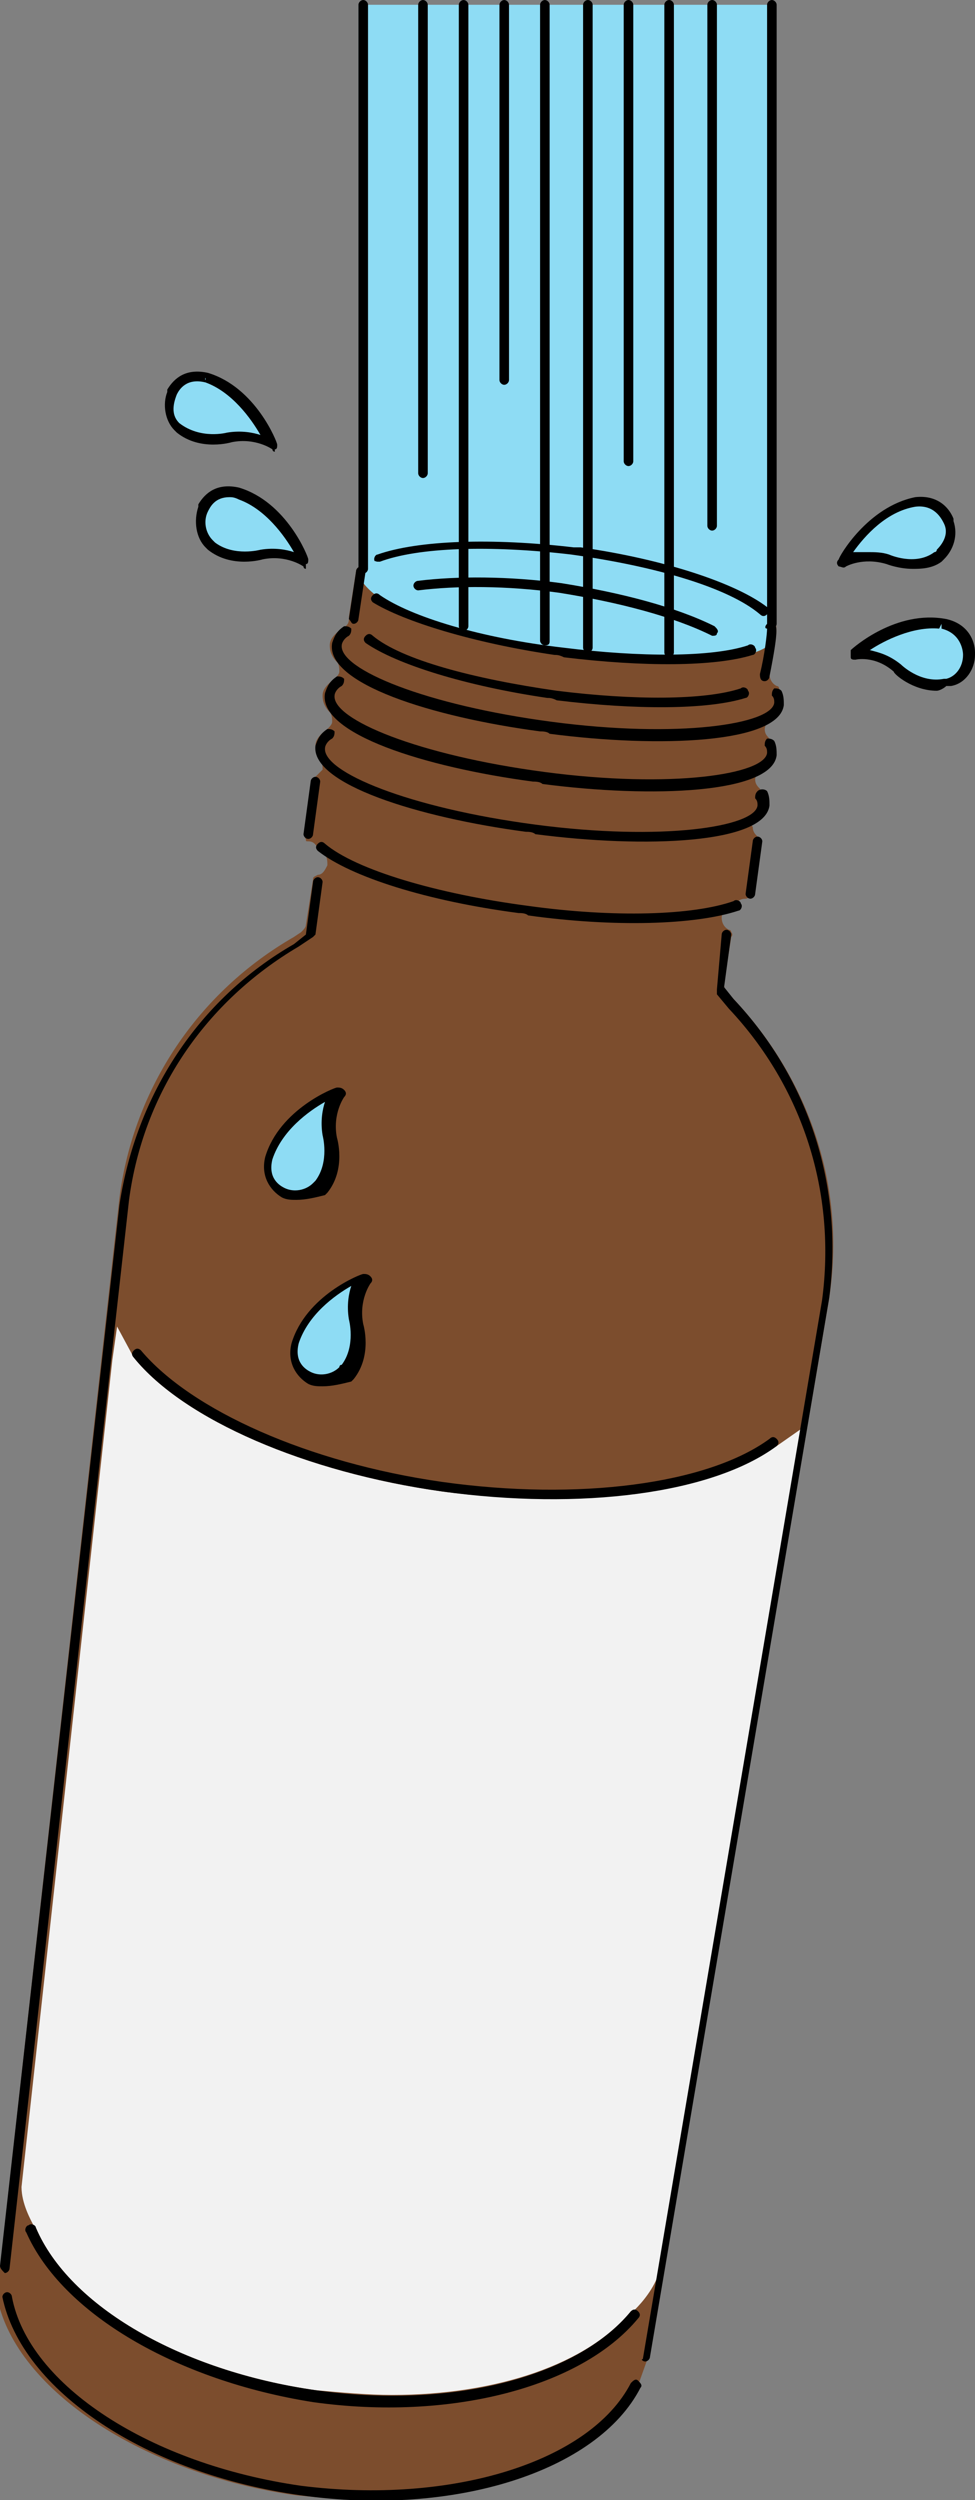 <?xml version="1.0" encoding="utf-8"?>
<!-- Generator: Adobe Illustrator 26.4.1, SVG Export Plug-In . SVG Version: 6.00 Build 0)  -->
<svg version="1.1" id="レイヤー_1" xmlns="http://www.w3.org/2000/svg" xmlns:xlink="http://www.w3.org/1999/xlink" x="0px"
	 y="0px" viewBox="0 0 40.8 104.6" style="enable-background:new 0 0 40.8 104.6;" xml:space="preserve">
<rect x="0" y="0" width="40.8" height="104.6" fill="#808080" stroke="none"/>
<style type="text/css">
	.st0{clip-path:url(#SVGID_00000111178790047561741840000009450013432302491060_);fill:#7C4D2D;}
	.st1{clip-path:url(#SVGID_00000111178790047561741840000009450013432302491060_);fill:#F2F2F2;}
	.st2{clip-path:url(#SVGID_00000111178790047561741840000009450013432302491060_);}
	.st3{clip-path:url(#SVGID_00000111178790047561741840000009450013432302491060_);fill:#8EDCF4;}
</style>
<g>
	<defs>
		<rect id="SVGID_1_" y="0" width="40.8" height="104.6"/>
	</defs>
	<clipPath id="SVGID_00000171680215673649647490000011466766325535320456_">
		<use xlink:href="#SVGID_1_"  style="overflow:visible;"/>
	</clipPath>
	<path style="clip-path:url(#SVGID_00000171680215673649647490000011466766325535320456_);fill:#7C4D2D;" d="M0,94.9
		C0,94.9,0,94.9,0,94.9L5,50.1c0.6-4.6,3.3-8.6,7.3-10.9l0.3-0.2c0.1-0.1,0.2-0.2,0.2-0.3l0.3-1.9c0-0.1,0-0.1,0.2-0.2
		c0.2,0,0.3-0.2,0.4-0.4c0-0.2,0-0.4-0.2-0.5l-0.1-0.1c0,0,0-0.1-0.1-0.1c-0.1-0.2-0.2-0.3-0.4-0.3c-0.1,0-0.1,0-0.1-0.1
		c0,0-0.1-0.1,0-0.2l0.3-2.2c0-0.1,0-0.1,0.1-0.2c0.1-0.1,0.2-0.2,0.3-0.3c0-0.1,0-0.3-0.1-0.4c-0.1-0.2-0.2-0.4-0.2-0.6
		c0-0.2,0.1-0.4,0.5-0.7c0.1-0.1,0.2-0.2,0.2-0.3c0-0.1,0-0.3-0.1-0.4c-0.3-0.3-0.3-0.6-0.3-0.7c0-0.2,0.1-0.4,0.5-0.7
		c0.1-0.1,0.2-0.2,0.2-0.3c0-0.1,0-0.3-0.1-0.4c-0.3-0.3-0.3-0.6-0.3-0.7c0-0.2,0.1-0.4,0.5-0.7c0.2-0.1,0.3-0.2,0.3-0.4
		c0,0,0-0.1,0-0.1l0.3-1.9c0-0.1,0.1-0.2,0.2-0.2c0.2,0,0.4-0.3,0.5-0.6c0-0.1,0.1-0.1,0.1-0.1c0.9-0.3,2.5-0.5,4.2-0.5
		c1.2,0,2.6,0.1,3.9,0.3l0.3,0c3.5,0.5,6.5,1.5,7.8,2.5c0.1,0.1,0.1,0.1,0.1,0.2c0,0.2,0.2,0.4,0.4,0.5c0.1,0.1,0.2,0.3-0.2,2.2
		c0,0.2,0.1,0.4,0.3,0.5c0,0,0.1,0,0.1,0.1c0.1,0.2,0.2,0.4,0.1,0.6c0,0.2-0.2,0.5-0.5,0.7c-0.1,0.1-0.2,0.3-0.2,0.4
		c0,0.2,0.1,0.3,0.2,0.4c0.1,0.2,0.2,0.4,0.1,0.6c0,0.2-0.2,0.5-0.5,0.7c-0.1,0.1-0.2,0.3-0.2,0.4c0,0.2,0.1,0.3,0.2,0.4
		c0.1,0.2,0.2,0.4,0.1,0.6c0,0.2-0.1,0.4-0.3,0.6c-0.1,0.1-0.2,0.3-0.1,0.4c0,0.2,0.1,0.3,0.2,0.4c0,0.1,0.1,0.1,0,0.2l-0.3,2.2
		c0,0.1-0.1,0.2-0.2,0.2c0,0,0,0,0,0c-0.2,0-0.4,0.1-0.4,0.3c0,0-0.1,0.1-0.2,0.1c0,0-0.1,0-0.1,0c-0.2,0.1-0.3,0.2-0.3,0.4
		c0,0.2,0.1,0.4,0.3,0.5c0.1,0,0.1,0.1,0.1,0.1c0,0,0.1,0.1,0,0.2l-0.3,1.9c0,0.1,0,0.3,0.1,0.4l0.3,0.3c3.2,3.4,4.7,7.9,4,12.5
		l-7.5,44.1l-0.5,1.4c0,0,0,0,0,0.1c-1.5,2.9-5.8,4.7-11.1,4.7c-1,0-2.1-0.1-3.2-0.2c-6.4-0.9-11.7-4.4-12.5-8.2c0,0,0,0,0-0.1
		L0,94.9z"/>
	<path style="clip-path:url(#SVGID_00000171680215673649647490000011466766325535320456_);fill:#F2F2F2;" d="M1.4,93.1
		c-0.1-0.2-0.5-0.9-0.5-1.6l3.8-34.6l0.2-1.4l0.7,1.3c2.1,2.6,7.2,4.8,12.9,5.6c1.5,0.2,3.1,0.3,4.5,0.3c4.1,0,7.5-0.8,9.5-2.2
		l1-0.7l-6,35.5c-0.3,0.7-0.8,1.2-1,1.4c0,0,0,0-0.1,0c-1.8,2.2-5.6,3.5-10,3.5c-1,0-2.1-0.1-3.2-0.2c-5.6-0.8-10.3-3.5-11.7-6.8
		C1.4,93.2,1.4,93.1,1.4,93.1"/>
	<path style="clip-path:url(#SVGID_00000171680215673649647490000011466766325535320456_);" d="M11.5,18.9c0,0-0.1,0-0.1-0.1
		c0,0-0.7-0.5-1.7-0.3c0,0-1.3,0.4-2.3-0.4c0,0-0.1-0.1-0.1-0.1c0,0,0,0,0,0h0c-0.4-0.4-0.5-1.1-0.3-1.6c0,0,0-0.1,0-0.1
		c0.3-0.5,0.8-0.9,1.7-0.7c0,0,0,0,0,0c0,0,0,0,0,0c2,0.6,2.9,2.9,2.9,3c0,0.1,0,0.2-0.1,0.2C11.5,18.9,11.5,18.9,11.5,18.9"/>
	<path style="clip-path:url(#SVGID_00000171680215673649647490000011466766325535320456_);fill:#8EDCF4;" d="M7.5,17.7
		C7.6,17.8,7.6,17.8,7.5,17.7c0.9,0.7,2,0.4,2,0.4c0.6-0.1,1.1,0,1.4,0.1c-0.4-0.7-1.2-1.8-2.3-2.2c0,0,0,0,0,0l0-0.2L8.6,16
		c-0.8-0.2-1.1,0.3-1.2,0.5C7.2,17,7.2,17.4,7.5,17.7C7.5,17.7,7.5,17.7,7.5,17.7"/>
	<path style="clip-path:url(#SVGID_00000171680215673649647490000011466766325535320456_);" d="M38.2,23.8c-0.6,0-1.1-0.2-1.1-0.2
		c-1-0.3-1.7,0.1-1.7,0.1c-0.1,0.1-0.2,0-0.3,0c-0.1-0.1-0.1-0.2,0-0.3c0-0.1,1.2-2.2,3.2-2.6c0,0,0,0,0,0c0.9-0.1,1.4,0.4,1.6,0.9
		c0,0,0,0.1,0,0.1c0.2,0.6,0,1.2-0.4,1.6c0,0,0,0,0,0c0,0-0.1,0.1-0.1,0.1C39,23.8,38.5,23.8,38.2,23.8"/>
	<path style="clip-path:url(#SVGID_00000171680215673649647490000011466766325535320456_);fill:#8EDCF4;" d="M36.3,23.1
		c0.3,0,0.6,0,0.9,0.1c0,0,1.1,0.5,1.9-0.1c0,0,0.1,0,0.1-0.1c0,0,0,0,0,0c0.3-0.3,0.5-0.7,0.3-1.1c-0.1-0.2-0.4-0.8-1.2-0.7l0-0.2
		l0,0.2l0-0.2l0,0.2c0,0,0,0,0,0c-1.2,0.2-2.1,1.2-2.6,1.9C35.9,23.1,36.1,23.1,36.3,23.1"/>
	<path style="clip-path:url(#SVGID_00000171680215673649647490000011466766325535320456_);" d="M12.8,23.8c0,0-0.1,0-0.1-0.1
		c0,0-0.7-0.5-1.7-0.3c0,0-1.3,0.4-2.3-0.4c0,0-0.1-0.1-0.1-0.1c-0.4-0.4-0.5-1.1-0.3-1.7c0,0,0-0.1,0-0.1c0.3-0.5,0.8-0.9,1.7-0.7
		c0,0,0,0,0,0c0,0,0,0,0,0c2,0.6,2.9,2.9,2.9,3c0,0.1,0,0.2-0.1,0.2C12.8,23.7,12.8,23.8,12.8,23.8 M9.9,20.7L9.9,20.7L9.9,20.7z"/>
	<path style="clip-path:url(#SVGID_00000171680215673649647490000011466766325535320456_);fill:#8EDCF4;" d="M9.6,20.8
		c-0.6,0-0.8,0.4-0.9,0.6c-0.2,0.4-0.1,0.9,0.2,1.2c0,0,0.1,0.1,0.1,0.1c0.8,0.6,1.9,0.3,1.9,0.3c0.6-0.1,1.1,0,1.4,0.1
		c-0.4-0.7-1.2-1.8-2.3-2.2c0,0,0,0,0,0l0.1-0.2l-0.1,0.2C9.8,20.8,9.7,20.8,9.6,20.8"/>
	<path style="clip-path:url(#SVGID_00000171680215673649647490000011466766325535320456_);fill:#8EDCF4;" d="M15,0.2V24
		c0,0,0.1,0.8,2.1,1.7c2,0.9,13.1,3.1,15.2,1.2V0.2C32.3,0.2,15,0.2,15,0.2"/>
	<path style="clip-path:url(#SVGID_00000171680215673649647490000011466766325535320456_);" d="M32.3,26.3c-0.1,0-0.2-0.1-0.2-0.2
		V0.2c0-0.1,0.1-0.2,0.2-0.2s0.2,0.1,0.2,0.2v25.9C32.5,26.2,32.4,26.3,32.3,26.3"/>
	<path style="clip-path:url(#SVGID_00000171680215673649647490000011466766325535320456_);" d="M29.8,22.2c-0.1,0-0.2-0.1-0.2-0.2
		V0.2c0-0.1,0.1-0.2,0.2-0.2S30,0.1,30,0.2V22C30,22.1,29.9,22.2,29.8,22.2"/>
	<path style="clip-path:url(#SVGID_00000171680215673649647490000011466766325535320456_);" d="M28,27.5c-0.1,0-0.2-0.1-0.2-0.2V0.2
		C27.8,0.1,27.9,0,28,0s0.2,0.1,0.2,0.2v27.1C28.2,27.4,28.1,27.5,28,27.5"/>
	<path style="clip-path:url(#SVGID_00000171680215673649647490000011466766325535320456_);" d="M26.3,19.5c-0.1,0-0.2-0.1-0.2-0.2
		V0.2c0-0.1,0.1-0.2,0.2-0.2s0.2,0.1,0.2,0.2v19.1C26.5,19.4,26.4,19.5,26.3,19.5"/>
	<path style="clip-path:url(#SVGID_00000171680215673649647490000011466766325535320456_);" d="M24.6,27.3c-0.1,0-0.2-0.1-0.2-0.2
		V0.2c0-0.1,0.1-0.2,0.2-0.2s0.2,0.1,0.2,0.2v26.9C24.8,27.2,24.7,27.3,24.6,27.3"/>
	<path style="clip-path:url(#SVGID_00000171680215673649647490000011466766325535320456_);" d="M22.8,27c-0.1,0-0.2-0.1-0.2-0.2V0.2
		c0-0.1,0.1-0.2,0.2-0.2S23,0.1,23,0.2v26.6C23,26.9,23,27,22.8,27"/>
	<path style="clip-path:url(#SVGID_00000171680215673649647490000011466766325535320456_);" d="M21.1,16.1c-0.1,0-0.2-0.1-0.2-0.2
		V0.2C20.9,0.1,21,0,21.1,0s0.2,0.1,0.2,0.2v15.7C21.3,16,21.2,16.1,21.1,16.1"/>
	<path style="clip-path:url(#SVGID_00000171680215673649647490000011466766325535320456_);" d="M19.4,26.4c-0.1,0-0.2-0.1-0.2-0.2
		v-26c0-0.1,0.1-0.2,0.2-0.2s0.2,0.1,0.2,0.2v26C19.6,26.3,19.5,26.4,19.4,26.4"/>
	<path style="clip-path:url(#SVGID_00000171680215673649647490000011466766325535320456_);" d="M17.7,20c-0.1,0-0.2-0.1-0.2-0.2V0.2
		c0-0.1,0.1-0.2,0.2-0.2s0.2,0.1,0.2,0.2v19.6C17.9,19.9,17.8,20,17.7,20"/>
	<path style="clip-path:url(#SVGID_00000171680215673649647490000011466766325535320456_);" d="M15.2,24c-0.1,0-0.2-0.1-0.2-0.2V0.2
		C15,0.1,15.1,0,15.2,0s0.2,0.1,0.2,0.2v23.6C15.4,23.9,15.3,24,15.2,24"/>
	<path style="clip-path:url(#SVGID_00000171680215673649647490000011466766325535320456_);" d="M39.2,28.9c-1,0-1.8-0.7-1.8-0.8
		c-0.8-0.7-1.6-0.5-1.6-0.5c-0.1,0-0.2,0-0.2-0.1c0-0.1,0-0.2,0-0.3c0.1-0.1,1.9-1.7,4-1.3c0,0,0,0,0,0c0,0,0,0,0,0
		c0.9,0.2,1.2,0.9,1.2,1.4c0,0,0,0.1,0,0.1c0,0.6-0.4,1.2-1,1.3c-0.1,0-0.1,0-0.2,0C39.5,28.8,39.3,28.9,39.2,28.9"/>
	<path style="clip-path:url(#SVGID_00000171680215673649647490000011466766325535320456_);fill:#8EDCF4;" d="M36.4,27.2
		c0.4,0.1,0.8,0.2,1.3,0.6c0,0,0.8,0.8,1.8,0.6c0,0,0.1,0,0.1,0c0.4-0.1,0.7-0.5,0.7-1c0-0.2-0.1-0.9-0.9-1.1l0-0.2l-0.1,0.2
		c0,0,0,0,0,0C38.2,26.2,37,26.8,36.4,27.2"/>
	<path style="clip-path:url(#SVGID_00000171680215673649647490000011466766325535320456_);" d="M12.4,50.2c-0.2,0-0.4,0-0.6-0.1
		c0,0,0,0,0,0c-0.5-0.3-0.9-0.9-0.7-1.7c0,0,0,0,0,0c0,0,0,0,0,0c0.6-2,2.9-2.9,3-2.9c0.1,0,0.2,0,0.3,0.1c0.1,0.1,0.1,0.2,0,0.3
		c0,0-0.5,0.7-0.3,1.7c0,0,0.4,1.3-0.4,2.3c0,0-0.1,0.1-0.1,0.1C13.2,50.1,12.8,50.2,12.4,50.2"/>
	<path style="clip-path:url(#SVGID_00000171680215673649647490000011466766325535320456_);fill:#8EDCF4;" d="M11.4,48.5
		c-0.2,0.8,0.3,1.1,0.5,1.2c0.4,0.2,0.9,0.1,1.2-0.2c0,0,0.1-0.1,0.1-0.1c0.6-0.8,0.3-1.9,0.3-1.9c-0.1-0.6,0-1.1,0.1-1.4
		C12.9,46.5,11.8,47.3,11.4,48.5C11.4,48.4,11.4,48.5,11.4,48.5"/>
	<path style="clip-path:url(#SVGID_00000171680215673649647490000011466766325535320456_);" d="M13.5,58c-0.2,0-0.4,0-0.6-0.1
		c0,0,0,0,0,0c-0.5-0.3-0.9-0.9-0.7-1.7c0,0,0,0,0,0c0,0,0,0,0,0c0.6-2,2.9-2.9,3-2.9c0.1,0,0.2,0,0.3,0.1c0.1,0.1,0.1,0.2,0,0.3
		c0,0-0.5,0.7-0.3,1.7c0,0,0.4,1.3-0.4,2.3c0,0-0.1,0.1-0.1,0.1c0,0,0,0,0,0C14.3,57.9,13.9,58,13.5,58 M12.3,56.2L12.3,56.2
		L12.3,56.2z"/>
	<path style="clip-path:url(#SVGID_00000171680215673649647490000011466766325535320456_);fill:#8EDCF4;" d="M12.5,56.2
		c-0.2,0.8,0.3,1.1,0.5,1.2c0.4,0.2,0.9,0.1,1.2-0.2c0,0,0,0,0,0c0,0,0-0.1,0.1-0.1c0.6-0.8,0.3-1.9,0.3-1.9c-0.1-0.6,0-1.1,0.1-1.4
		C14,54.2,12.9,55,12.5,56.2C12.6,56.2,12.5,56.2,12.5,56.2L12.5,56.2z"/>
	<path style="clip-path:url(#SVGID_00000171680215673649647490000011466766325535320456_);" d="M18.5,62.4c5.8,0.8,11.3,0.1,14-1.9
		c0.1-0.1,0.1-0.2,0-0.3c-0.1-0.1-0.2-0.1-0.3,0c-2.6,1.9-8,2.6-13.7,1.8C12.9,61.2,8,59,5.9,56.5c-0.1-0.1-0.2-0.1-0.3,0
		c-0.1,0.1-0.1,0.2,0,0.3C7.7,59.4,12.8,61.6,18.5,62.4"/>
	<path style="clip-path:url(#SVGID_00000171680215673649647490000011466766325535320456_);" d="M13.1,100.5
		c5.7,0.8,11.2-0.6,13.6-3.5c0.1-0.1,0.1-0.2,0-0.3c-0.1-0.1-0.2-0.1-0.3,0c-2.3,2.8-7.6,4.1-13.2,3.3c-5.6-0.8-10.3-3.5-11.7-6.8
		c0-0.1-0.2-0.2-0.3-0.1c-0.1,0-0.2,0.2-0.1,0.3C2.6,96.8,7.4,99.6,13.1,100.5"/>
	<path style="clip-path:url(#SVGID_00000171680215673649647490000011466766325535320456_);" d="M12.6,104.4c6.4,0.9,12.4-1,14.2-4.5
		c0.1-0.1,0-0.2-0.1-0.3c-0.1-0.1-0.2,0-0.3,0.1c-1.7,3.3-7.5,5.1-13.8,4.3c-6.3-0.9-11.4-4.2-12.1-7.9c0-0.1-0.1-0.2-0.2-0.2
		c-0.1,0-0.2,0.1-0.2,0.2C0.9,100,6.1,103.5,12.6,104.4"/>
	<path style="clip-path:url(#SVGID_00000171680215673649647490000011466766325535320456_);" d="M27,98.8c0.1,0,0.2-0.1,0.2-0.2
		l7.5-44.3c0.6-4.6-0.8-9.1-4-12.5l-0.4-0.5l0.3-2.2c0-0.1-0.1-0.2-0.2-0.2c-0.1,0-0.2,0.1-0.2,0.2L30,41.4c0,0.1,0,0.1,0,0.2
		l0.5,0.6c3.1,3.3,4.5,7.7,3.9,12.2l-7.5,44.3C26.8,98.7,26.9,98.8,27,98.8L27,98.8z"/>
	<path style="clip-path:url(#SVGID_00000171680215673649647490000011466766325535320456_);" d="M0.2,95.1
		C0.2,95.1,0.2,95.1,0.2,95.1c0.1,0,0.2-0.1,0.2-0.2l5-44.7c0.6-4.5,3.2-8.3,7.1-10.6l0.6-0.4c0,0,0.1-0.1,0.1-0.1l0.3-2.2
		c0-0.1-0.1-0.2-0.2-0.2c-0.1,0-0.2,0.1-0.2,0.2l-0.3,2.2l-0.5,0.4c-4,2.3-6.6,6.3-7.3,10.9L0,94.8C0,94.9,0.1,95,0.2,95.1"/>
	<path style="clip-path:url(#SVGID_00000171680215673649647490000011466766325535320456_);" d="M22,34.8c0.1,0,0.3,0,0.4,0.1
		c4.6,0.6,9.6,0.4,9.8-1.2c0-0.2,0-0.4-0.1-0.6C32,33,31.8,33,31.7,33.1c-0.1,0.1-0.1,0.2-0.1,0.3c0.1,0.1,0.1,0.2,0.1,0.3
		c-0.1,0.9-4,1.5-9.3,0.8c-5.3-0.7-8.9-2.2-8.8-3.2c0-0.1,0.1-0.3,0.3-0.4c0.1-0.1,0.1-0.2,0.1-0.3c-0.1-0.1-0.2-0.1-0.3-0.1
		c-0.3,0.2-0.4,0.4-0.5,0.7C13,32.8,17.5,34.2,22,34.8"/>
	<path style="clip-path:url(#SVGID_00000171680215673649647490000011466766325535320456_);" d="M22.3,32.7c0.1,0,0.3,0,0.4,0.1
		c4.6,0.6,9.6,0.4,9.8-1.2c0-0.2,0-0.4-0.1-0.6c-0.1-0.1-0.2-0.1-0.3-0.1c-0.1,0.1-0.1,0.2-0.1,0.3c0.1,0.1,0.1,0.2,0.1,0.3
		c-0.1,0.9-4,1.5-9.3,0.8c-5.3-0.7-8.9-2.2-8.8-3.2c0-0.1,0.1-0.3,0.3-0.4c0.1-0.1,0.1-0.2,0.1-0.3c-0.1-0.1-0.2-0.1-0.3-0.1
		c-0.3,0.2-0.4,0.4-0.5,0.7C13.3,30.7,17.8,32.1,22.3,32.7"/>
	<path style="clip-path:url(#SVGID_00000171680215673649647490000011466766325535320456_);" d="M22.6,30.6c0.1,0,0.3,0,0.4,0.1
		c4.6,0.6,9.6,0.4,9.8-1.2c0-0.2,0-0.4-0.1-0.6c-0.1-0.1-0.2-0.1-0.3-0.1c-0.1,0.1-0.1,0.2-0.1,0.3c0.1,0.1,0.1,0.2,0.1,0.3
		c-0.1,0.9-4,1.5-9.3,0.8c-5.3-0.7-8.9-2.2-8.8-3.2c0-0.1,0.1-0.3,0.3-0.4c0.1-0.1,0.1-0.2,0.1-0.3c-0.1-0.1-0.2-0.1-0.3-0.1
		c-0.3,0.2-0.4,0.4-0.5,0.7C13.6,28.6,18.1,30,22.6,30.6"/>
	<path style="clip-path:url(#SVGID_00000171680215673649647490000011466766325535320456_);" d="M22.9,29.2c0.1,0,0.2,0,0.4,0.1
		c3.3,0.4,6.3,0.4,7.9-0.1c0.1,0,0.2-0.2,0.1-0.3c0-0.1-0.2-0.2-0.3-0.1c-1.5,0.5-4.5,0.5-7.7,0.1c-3.5-0.5-6.5-1.3-7.7-2.3
		c-0.1-0.1-0.2-0.1-0.3,0c-0.1,0.1-0.1,0.2,0,0.3C16.6,27.8,19.5,28.7,22.9,29.2"/>
	<path style="clip-path:url(#SVGID_00000171680215673649647490000011466766325535320456_);" d="M21.7,38.2c0.1,0,0.3,0,0.4,0.1
		c3.6,0.5,7,0.4,8.8-0.2c0.1,0,0.2-0.2,0.1-0.3c0-0.1-0.2-0.2-0.3-0.1c-1.7,0.6-5,0.7-8.6,0.2c-3.8-0.5-7.2-1.5-8.5-2.6
		c-0.1-0.1-0.2-0.1-0.3,0c-0.1,0.1-0.1,0.2,0,0.3C14.7,36.7,17.9,37.7,21.7,38.2"/>
	<path style="clip-path:url(#SVGID_00000171680215673649647490000011466766325535320456_);" d="M23.2,27.4c0.1,0,0.2,0,0.4,0.1
		c3.3,0.4,6.3,0.4,7.9-0.1c0.1,0,0.2-0.2,0.1-0.3c0-0.1-0.2-0.2-0.3-0.1c-1.5,0.5-4.5,0.5-7.7,0.1c-3.5-0.4-6.4-1.3-7.7-2.2
		c-0.1-0.1-0.2-0.1-0.3,0c-0.1,0.1-0.1,0.2,0,0.3C16.9,26,19.8,26.9,23.2,27.4"/>
	<path style="clip-path:url(#SVGID_00000171680215673649647490000011466766325535320456_);" d="M15.8,23.5c0,0,0.1,0,0.1,0
		c1.6-0.6,4.6-0.7,8-0.3c3.6,0.5,6.6,1.4,7.9,2.5c0.1,0.1,0.2,0.1,0.3,0c0.1-0.1,0.1-0.2,0-0.3c-1.3-1-4.3-2-7.8-2.5
		c-0.1,0-0.2,0-0.3,0c-3.4-0.4-6.5-0.3-8.2,0.3c-0.1,0-0.2,0.2-0.1,0.3C15.6,23.4,15.7,23.5,15.8,23.5"/>
	<path style="clip-path:url(#SVGID_00000171680215673649647490000011466766325535320456_);" d="M29.8,26.6c0.1,0,0.2,0,0.2-0.1
		c0.1-0.1,0-0.2-0.1-0.3c-1.6-0.8-3.9-1.4-6.4-1.8c-2.2-0.3-4.4-0.3-6-0.1c-0.1,0-0.2,0.1-0.2,0.2c0,0.1,0.1,0.2,0.2,0.2
		c1.6-0.2,3.7-0.2,5.9,0.1C25.9,25.2,28.2,25.8,29.8,26.6C29.8,26.6,29.8,26.6,29.8,26.6"/>
	<path style="clip-path:url(#SVGID_00000171680215673649647490000011466766325535320456_);" d="M14.8,26.1c0.1,0,0.2-0.1,0.2-0.2
		l0.3-2c0-0.1-0.1-0.2-0.2-0.2c-0.1,0-0.2,0.1-0.2,0.2l-0.3,2C14.7,26,14.7,26.1,14.8,26.1"/>
	<path style="clip-path:url(#SVGID_00000171680215673649647490000011466766325535320456_);" d="M32,28.5c0.1,0,0.2-0.1,0.2-0.2
		c0.4-2,0.3-2.1,0.2-2.2c-0.1-0.1-0.2-0.1-0.3,0c-0.1,0.1-0.1,0.2,0,0.2c0,0.2-0.1,1.1-0.3,1.9C31.8,28.3,31.8,28.5,32,28.5
		C32,28.5,32,28.5,32,28.5"/>
	<path style="clip-path:url(#SVGID_00000171680215673649647490000011466766325535320456_);" d="M31.4,37.6c0.1,0,0.2-0.1,0.2-0.2
		l0.3-2.2c0-0.1-0.1-0.2-0.2-0.2c-0.1,0-0.2,0.1-0.2,0.2l-0.3,2.2C31.2,37.5,31.3,37.6,31.4,37.6"/>
	<path style="clip-path:url(#SVGID_00000171680215673649647490000011466766325535320456_);" d="M12.9,35.1c0.1,0,0.2-0.1,0.2-0.2
		l0.3-2.2c0-0.1-0.1-0.2-0.2-0.2c-0.1,0-0.2,0.1-0.2,0.2l-0.3,2.2C12.7,35,12.8,35.1,12.9,35.1"/>
</g>
</svg>
